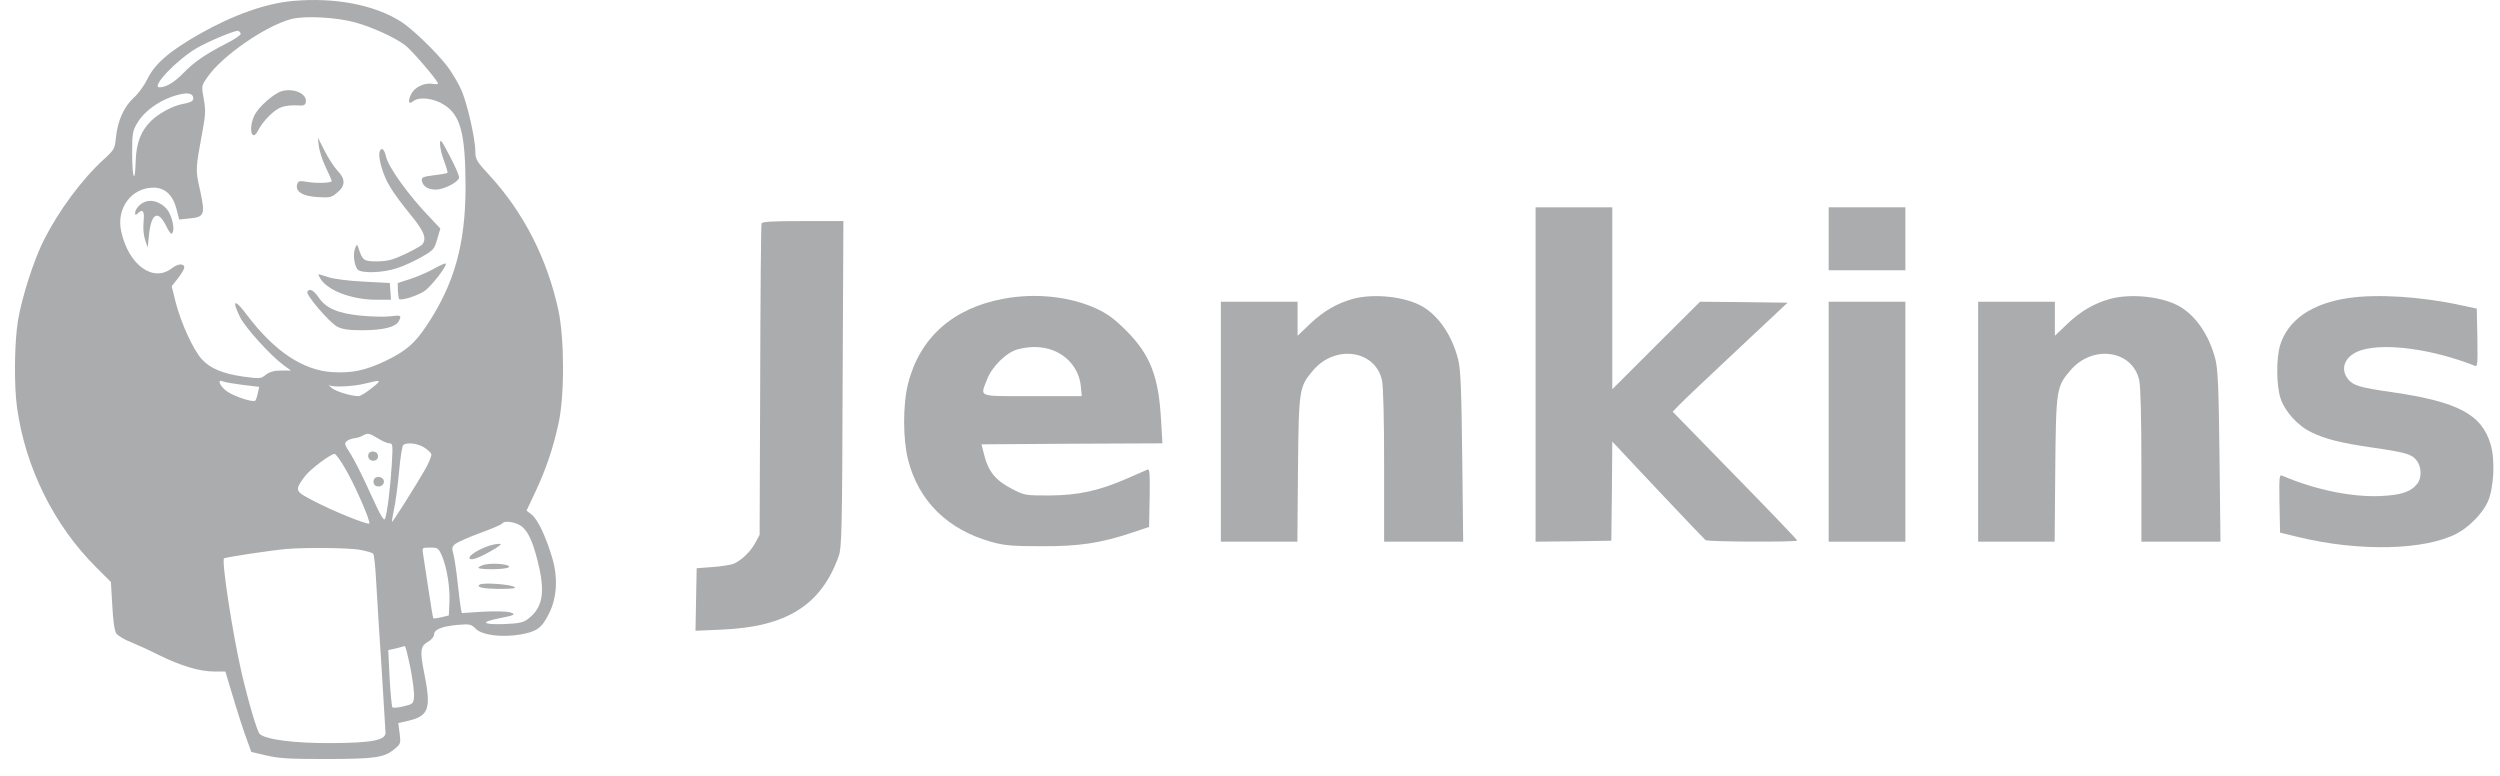 <svg width="116" height="36" viewBox="0 0 116 36" fill="none" xmlns="http://www.w3.org/2000/svg">
<path d="M13.588 0.045C12.347 0.154 10.841 0.684 9.29 1.56C7.857 2.372 7.172 2.965 6.825 3.695C6.688 3.969 6.415 4.353 6.205 4.535C5.757 4.946 5.465 5.585 5.383 6.351C5.328 6.899 5.31 6.945 4.827 7.383C3.795 8.323 2.718 9.783 2.025 11.161C1.559 12.092 1.021 13.78 0.838 14.848C0.665 15.88 0.646 17.906 0.793 18.928C1.185 21.712 2.508 24.377 4.461 26.321L5.146 27.005L5.21 28.091C5.246 28.785 5.31 29.259 5.392 29.387C5.465 29.488 5.767 29.679 6.059 29.789C6.351 29.907 6.935 30.172 7.364 30.391C8.386 30.893 9.262 31.158 9.928 31.158H10.458L10.695 31.952C11.033 33.075 11.279 33.859 11.489 34.416L11.662 34.891L12.365 35.055C12.94 35.192 13.451 35.219 15.167 35.219C17.44 35.21 17.832 35.155 18.316 34.745C18.59 34.526 18.599 34.489 18.544 34.033L18.48 33.549L18.964 33.44C19.904 33.211 20.013 32.874 19.685 31.24C19.475 30.2 19.502 29.98 19.867 29.771C20.023 29.688 20.141 29.533 20.141 29.442C20.141 29.205 20.515 29.059 21.236 28.995C21.802 28.949 21.857 28.958 22.076 29.177C22.368 29.469 23.262 29.588 24.139 29.442C24.896 29.314 25.143 29.141 25.471 28.475C25.845 27.735 25.9 26.804 25.617 25.864C25.325 24.888 24.951 24.103 24.677 23.884L24.431 23.692L24.832 22.843C25.325 21.794 25.654 20.835 25.909 19.676C26.201 18.39 26.192 15.725 25.909 14.392C25.389 12.001 24.303 9.874 22.733 8.158C22.122 7.501 22.058 7.392 22.058 7.054C22.058 6.47 21.702 4.891 21.428 4.225C21.282 3.887 20.981 3.376 20.762 3.084C20.223 2.39 19.119 1.323 18.59 0.994C17.358 0.218 15.532 -0.129 13.588 0.045ZM16.481 1.04C17.303 1.268 18.325 1.742 18.8 2.098C19.119 2.345 20.324 3.75 20.324 3.878C20.324 3.905 20.223 3.915 20.105 3.896C19.703 3.814 19.229 4.042 19.073 4.38C18.909 4.718 18.964 4.873 19.183 4.69C19.438 4.48 20.114 4.553 20.579 4.845C21.373 5.338 21.592 6.16 21.602 8.66C21.602 11.344 21.072 13.215 19.767 15.149C19.219 15.962 18.836 16.281 17.905 16.738C16.974 17.185 16.335 17.322 15.423 17.267C14.063 17.185 12.73 16.299 11.462 14.62C10.877 13.835 10.732 13.899 11.151 14.739C11.407 15.232 12.566 16.509 13.15 16.938L13.506 17.194H13.05C12.721 17.194 12.52 17.249 12.338 17.386C12.101 17.577 12.064 17.577 11.306 17.477C10.33 17.34 9.728 17.084 9.353 16.655C8.961 16.217 8.404 14.994 8.158 14.054L7.966 13.279L8.258 12.914C8.413 12.713 8.55 12.485 8.55 12.412C8.55 12.211 8.258 12.229 7.984 12.439C7.108 13.133 5.958 12.293 5.621 10.723C5.392 9.655 6.104 8.706 7.126 8.706C7.656 8.706 8.03 9.053 8.194 9.719L8.313 10.185L8.76 10.139C9.49 10.075 9.527 9.975 9.29 8.861C9.061 7.848 9.061 7.912 9.417 5.968C9.536 5.329 9.545 5.083 9.454 4.59C9.344 3.988 9.344 3.978 9.627 3.577C10.303 2.591 12.329 1.195 13.515 0.884C14.154 0.72 15.623 0.802 16.481 1.04ZM11.17 1.56C11.188 1.615 10.905 1.815 10.54 1.998C9.527 2.518 9.007 2.874 8.505 3.394C8.076 3.832 7.701 4.051 7.4 4.051C6.98 4.051 8.231 2.746 9.153 2.217C9.737 1.888 10.923 1.396 11.051 1.432C11.106 1.45 11.151 1.505 11.17 1.56ZM8.952 4.48C9.025 4.663 8.906 4.745 8.468 4.827C8.012 4.909 7.346 5.274 6.999 5.621C6.533 6.087 6.323 6.634 6.296 7.474C6.269 8.578 6.132 8.304 6.132 7.127C6.132 6.187 6.15 6.068 6.378 5.694C6.661 5.211 7.272 4.745 7.939 4.499C8.541 4.289 8.879 4.28 8.952 4.48ZM11.27 17.86L12.027 17.951L11.964 18.234C11.936 18.39 11.882 18.545 11.845 18.59C11.754 18.682 10.914 18.417 10.549 18.171C10.211 17.942 10.047 17.568 10.339 17.696C10.44 17.741 10.85 17.805 11.27 17.86ZM17.239 18.015C16.992 18.216 16.719 18.38 16.646 18.38C16.29 18.38 15.605 18.171 15.395 18.006C15.268 17.897 15.222 17.842 15.286 17.878C15.477 17.979 16.408 17.933 16.947 17.796C17.713 17.605 17.741 17.623 17.239 18.015ZM17.54 20.343C17.741 20.47 17.978 20.571 18.069 20.571C18.225 20.571 18.234 20.644 18.179 21.547C18.115 22.615 17.969 23.783 17.869 24.066C17.814 24.203 17.659 23.93 17.175 22.871C16.837 22.113 16.418 21.292 16.253 21.036C15.989 20.644 15.97 20.571 16.089 20.47C16.162 20.407 16.326 20.343 16.445 20.334C16.564 20.324 16.737 20.27 16.828 20.215C17.066 20.078 17.129 20.096 17.54 20.343ZM19.667 20.753C19.831 20.854 19.986 21 20.013 21.064C20.041 21.137 19.895 21.502 19.676 21.867C19.283 22.551 18.225 24.221 18.188 24.221C18.17 24.221 18.215 23.966 18.279 23.646C18.352 23.336 18.453 22.542 18.517 21.894C18.571 21.237 18.663 20.68 18.717 20.644C18.9 20.516 19.365 20.571 19.667 20.753ZM15.979 21.675C16.418 22.387 17.239 24.258 17.129 24.294C17.002 24.34 15.441 23.71 14.574 23.254C13.67 22.789 13.661 22.761 14.136 22.113C14.373 21.785 15.395 21.018 15.532 21.064C15.587 21.073 15.788 21.347 15.979 21.675ZM24.239 24.45C24.549 24.714 24.787 25.299 25.024 26.357C25.289 27.589 25.143 28.237 24.485 28.73C24.285 28.885 24.066 28.931 23.363 28.958C22.386 28.986 22.268 28.867 23.135 28.694C23.901 28.548 23.974 28.502 23.655 28.411C23.509 28.365 22.943 28.356 22.405 28.383L21.428 28.447L21.382 28.228C21.364 28.11 21.291 27.58 21.236 27.051C21.182 26.521 21.09 25.928 21.045 25.737C20.953 25.408 20.972 25.362 21.145 25.226C21.255 25.143 21.775 24.915 22.295 24.724C22.824 24.532 23.272 24.34 23.299 24.294C23.399 24.13 23.965 24.221 24.239 24.45ZM16.627 25.499C16.974 25.554 17.285 25.645 17.321 25.7C17.358 25.755 17.412 26.238 17.44 26.768C17.476 27.297 17.54 28.374 17.586 29.15C17.64 29.926 17.723 31.286 17.777 32.162C17.832 33.038 17.878 33.859 17.887 33.978C17.914 34.343 17.294 34.471 15.35 34.48C13.67 34.489 12.31 34.316 12.046 34.051C11.927 33.932 11.498 32.472 11.197 31.158C10.786 29.36 10.275 26.029 10.394 25.91C10.449 25.855 12.63 25.527 13.296 25.472C14.191 25.399 16.025 25.417 16.627 25.499ZM20.506 25.791C20.734 26.33 20.89 27.252 20.853 27.963L20.826 28.557L20.488 28.639C20.296 28.684 20.123 28.712 20.105 28.684C20.086 28.666 19.986 28.055 19.877 27.325C19.767 26.595 19.657 25.864 19.63 25.7C19.584 25.408 19.584 25.408 19.959 25.408C20.315 25.408 20.342 25.426 20.506 25.791ZM19.046 31.003C19.155 31.559 19.229 32.171 19.21 32.344C19.183 32.645 19.155 32.673 18.727 32.773C18.48 32.837 18.243 32.855 18.206 32.819C18.179 32.782 18.115 32.171 18.078 31.459L18.015 30.163L18.279 30.108C18.425 30.072 18.59 30.035 18.635 30.017C18.69 29.999 18.754 29.98 18.781 29.98C18.818 29.971 18.927 30.437 19.046 31.003Z" fill="#AAACAD"/>
<path d="M13.059 4.234C12.685 4.353 11.982 4.973 11.799 5.366C11.517 5.968 11.681 6.625 11.973 6.059C12.21 5.594 12.739 5.074 13.077 4.964C13.251 4.909 13.561 4.873 13.771 4.891C14.108 4.909 14.163 4.891 14.191 4.727C14.245 4.344 13.625 4.07 13.059 4.234Z" fill="#AAACAD"/>
<path d="M14.793 6.762C14.811 6.981 14.957 7.428 15.112 7.757C15.268 8.085 15.395 8.377 15.395 8.396C15.395 8.487 14.738 8.514 14.328 8.45C13.889 8.377 13.844 8.386 13.789 8.551C13.689 8.879 14.035 9.107 14.738 9.144C15.304 9.181 15.386 9.162 15.651 8.934C16.034 8.615 16.034 8.304 15.66 7.921C15.505 7.757 15.24 7.346 15.067 7.008L14.747 6.379L14.793 6.762Z" fill="#AAACAD"/>
<path d="M20.415 6.671C20.415 6.835 20.497 7.191 20.607 7.474C20.716 7.757 20.78 8.003 20.762 8.022C20.744 8.04 20.46 8.095 20.141 8.131C19.621 8.195 19.548 8.232 19.575 8.387C19.621 8.651 19.858 8.797 20.223 8.797C20.597 8.797 21.264 8.451 21.3 8.25C21.319 8.177 21.127 7.72 20.871 7.246C20.479 6.488 20.424 6.415 20.415 6.671Z" fill="#AAACAD"/>
<path d="M17.622 7.017C17.521 7.273 17.759 8.113 18.087 8.651C18.252 8.934 18.681 9.518 19.037 9.947C19.666 10.714 19.803 11.033 19.611 11.325C19.575 11.389 19.21 11.59 18.817 11.781C18.215 12.064 17.987 12.119 17.503 12.128C16.873 12.128 16.819 12.092 16.627 11.489C16.563 11.316 16.554 11.325 16.472 11.535C16.372 11.8 16.435 12.311 16.591 12.502C16.755 12.694 17.759 12.667 18.434 12.439C18.744 12.338 19.256 12.101 19.575 11.918C20.113 11.608 20.159 11.553 20.287 11.097L20.433 10.604L19.986 10.13C18.963 9.071 18.014 7.757 17.905 7.246C17.832 6.917 17.695 6.817 17.622 7.017Z" fill="#AAACAD"/>
<path d="M6.734 9.363C6.488 9.454 6.278 9.692 6.269 9.883C6.269 9.993 6.296 9.993 6.378 9.911C6.625 9.664 6.716 9.792 6.661 10.294C6.634 10.595 6.661 10.915 6.734 11.134L6.853 11.49L6.917 10.86C7.026 9.874 7.346 9.728 7.72 10.504C7.875 10.814 7.948 10.896 8.003 10.805C8.094 10.659 8.03 10.221 7.857 9.883C7.647 9.464 7.117 9.217 6.734 9.363Z" fill="#AAACAD"/>
<path d="M20.141 12.466C19.867 12.622 19.374 12.832 19.046 12.941L18.453 13.133L18.462 13.479C18.471 13.671 18.498 13.845 18.517 13.872C18.617 13.963 19.338 13.735 19.694 13.507C20.013 13.288 20.771 12.311 20.68 12.229C20.661 12.202 20.415 12.311 20.141 12.466Z" fill="#AAACAD"/>
<path d="M14.839 12.886C15.149 13.46 16.281 13.908 17.476 13.908H18.142L18.115 13.515L18.088 13.132L16.901 13.068C16.244 13.041 15.514 12.949 15.258 12.867C15.012 12.785 14.793 12.721 14.775 12.721C14.766 12.721 14.793 12.794 14.839 12.886Z" fill="#AAACAD"/>
<path d="M14.264 13.534C14.172 13.671 15.295 14.976 15.651 15.159C15.906 15.286 16.189 15.323 16.856 15.323C17.796 15.314 18.352 15.177 18.498 14.912C18.644 14.638 18.617 14.611 18.115 14.675C17.85 14.711 17.239 14.693 16.755 14.647C15.687 14.547 15.112 14.301 14.784 13.799C14.556 13.47 14.364 13.361 14.264 13.534Z" fill="#AAACAD"/>
<path d="M17.102 21.054C17.029 21.246 17.175 21.41 17.367 21.374C17.613 21.328 17.595 20.991 17.348 20.954C17.239 20.936 17.129 20.981 17.102 21.054Z" fill="#AAACAD"/>
<path d="M17.348 22.259C17.312 22.341 17.33 22.451 17.385 22.505C17.531 22.651 17.814 22.551 17.814 22.35C17.814 22.113 17.43 22.04 17.348 22.259Z" fill="#AAACAD"/>
<path d="M22.587 25.362C22.186 25.508 21.784 25.764 21.784 25.873C21.784 26.037 22.122 25.937 22.742 25.59C23.217 25.316 23.326 25.234 23.153 25.234C23.025 25.234 22.779 25.289 22.587 25.362Z" fill="#AAACAD"/>
<path d="M22.469 26.202C22.368 26.229 22.25 26.284 22.204 26.329C22.085 26.439 23.427 26.439 23.591 26.329C23.801 26.202 22.916 26.092 22.469 26.202Z" fill="#AAACAD"/>
<path d="M22.259 27.124C22.067 27.252 22.441 27.325 23.29 27.325C23.81 27.316 23.974 27.297 23.865 27.233C23.655 27.106 22.405 27.023 22.259 27.124Z" fill="#AAACAD"/>
<path d="M71.251 17.377V25.134L73.012 25.116L74.765 25.089L74.792 22.789L74.81 20.489L76.928 22.743C78.096 23.984 79.091 25.025 79.136 25.061C79.255 25.143 83.389 25.162 83.389 25.079C83.389 25.043 82.094 23.692 80.496 22.059L77.612 19.102L77.923 18.782C78.096 18.599 79.292 17.468 80.588 16.254L82.942 14.045L80.907 14.018L78.881 14L76.846 16.026L74.81 18.061V13.835V9.619H73.031H71.251V17.377Z" fill="#AAACAD"/>
<path d="M84.85 11.079V12.54H86.629H88.409V11.079V9.619H86.629H84.85V11.079Z" fill="#AAACAD"/>
<path d="M35.337 10.367C35.31 10.431 35.283 13.707 35.273 17.65L35.246 24.815L35.045 25.189C34.826 25.6 34.397 26.01 34.023 26.166C33.895 26.211 33.457 26.284 33.056 26.311L32.325 26.366L32.298 27.817L32.271 29.269L33.485 29.214C36.515 29.086 38.112 28.073 38.924 25.782C39.052 25.408 39.079 24.495 39.098 17.805L39.134 10.258H37.254C35.839 10.258 35.365 10.285 35.337 10.367Z" fill="#AAACAD"/>
<path d="M46.563 13.863C44.227 14.292 42.675 15.661 42.136 17.797C41.89 18.764 41.89 20.37 42.136 21.338C42.629 23.264 43.98 24.587 46.034 25.153C46.636 25.317 47.001 25.344 48.343 25.344C50.086 25.354 51.09 25.198 52.587 24.696L53.317 24.45L53.344 23.09C53.362 22.022 53.344 21.748 53.253 21.785C53.189 21.812 52.769 21.995 52.313 22.196C50.998 22.771 50.049 22.98 48.699 22.99C47.558 22.99 47.539 22.99 46.928 22.67C46.207 22.296 45.851 21.867 45.669 21.119L45.541 20.617L49.739 20.589L53.937 20.571L53.873 19.494C53.764 17.468 53.371 16.464 52.267 15.351C51.729 14.812 51.4 14.566 50.889 14.328C49.675 13.762 48.06 13.58 46.563 13.863ZM49.082 16.355C49.684 16.674 50.086 17.249 50.15 17.924L50.195 18.381H47.895C45.313 18.381 45.477 18.445 45.796 17.614C46.015 17.021 46.7 16.345 47.22 16.209C47.905 16.026 48.553 16.081 49.082 16.355Z" fill="#AAACAD"/>
<path d="M62.791 13.863C62.033 14.073 61.403 14.438 60.783 15.031L60.208 15.579V14.794V14H58.428H56.648V19.567V25.134H58.419H60.199L60.226 21.776C60.262 18.043 60.281 17.942 60.929 17.185C61.96 15.971 63.822 16.245 64.123 17.65C64.187 17.942 64.223 19.421 64.223 21.62V25.134H66.058H67.892L67.847 21.182C67.81 17.988 67.774 17.13 67.655 16.665C67.372 15.569 66.77 14.675 66.012 14.228C65.218 13.762 63.767 13.607 62.791 13.863Z" fill="#AAACAD"/>
<path d="M97.928 13.863C97.171 14.073 96.541 14.438 95.921 15.031L95.346 15.579V14.794V14H93.566H91.786V19.567V25.134H93.557H95.336L95.364 21.776C95.4 18.043 95.419 17.942 96.067 17.185C97.098 15.971 98.96 16.245 99.261 17.65C99.325 17.942 99.361 19.421 99.361 21.62V25.134H101.196H103.03L102.985 21.182C102.948 17.988 102.912 17.13 102.793 16.665C102.51 15.569 101.908 14.675 101.15 14.228C100.356 13.762 98.905 13.607 97.928 13.863Z" fill="#AAACAD"/>
<path d="M108.99 13.826C107.265 14.073 106.151 14.848 105.795 16.026C105.613 16.655 105.622 17.869 105.814 18.472C106.014 19.092 106.626 19.768 107.256 20.06C107.913 20.379 108.579 20.544 110.039 20.762C111.637 20.991 111.91 21.073 112.129 21.365C112.367 21.657 112.376 22.186 112.157 22.451C111.856 22.825 111.418 22.971 110.45 23.017C109.108 23.072 107.42 22.725 105.905 22.077C105.759 22.013 105.75 22.095 105.768 23.364L105.795 24.714L106.662 24.924C109.464 25.6 112.467 25.536 113.973 24.769C114.557 24.468 115.196 23.82 115.433 23.282C115.716 22.643 115.78 21.356 115.57 20.635C115.159 19.229 114.064 18.645 110.998 18.198C109.464 17.979 109.191 17.888 108.944 17.586C108.543 17.066 108.835 16.464 109.601 16.236C110.724 15.907 112.896 16.208 114.813 16.966C114.959 17.03 114.968 16.948 114.95 15.679L114.922 14.319L114.192 14.164C112.358 13.762 110.322 13.635 108.99 13.826Z" fill="#AAACAD"/>
<path d="M84.85 19.567V25.134H86.629H88.409V19.567V14H86.629H84.85V19.567Z" fill="#AAACAD"/>
</svg>
